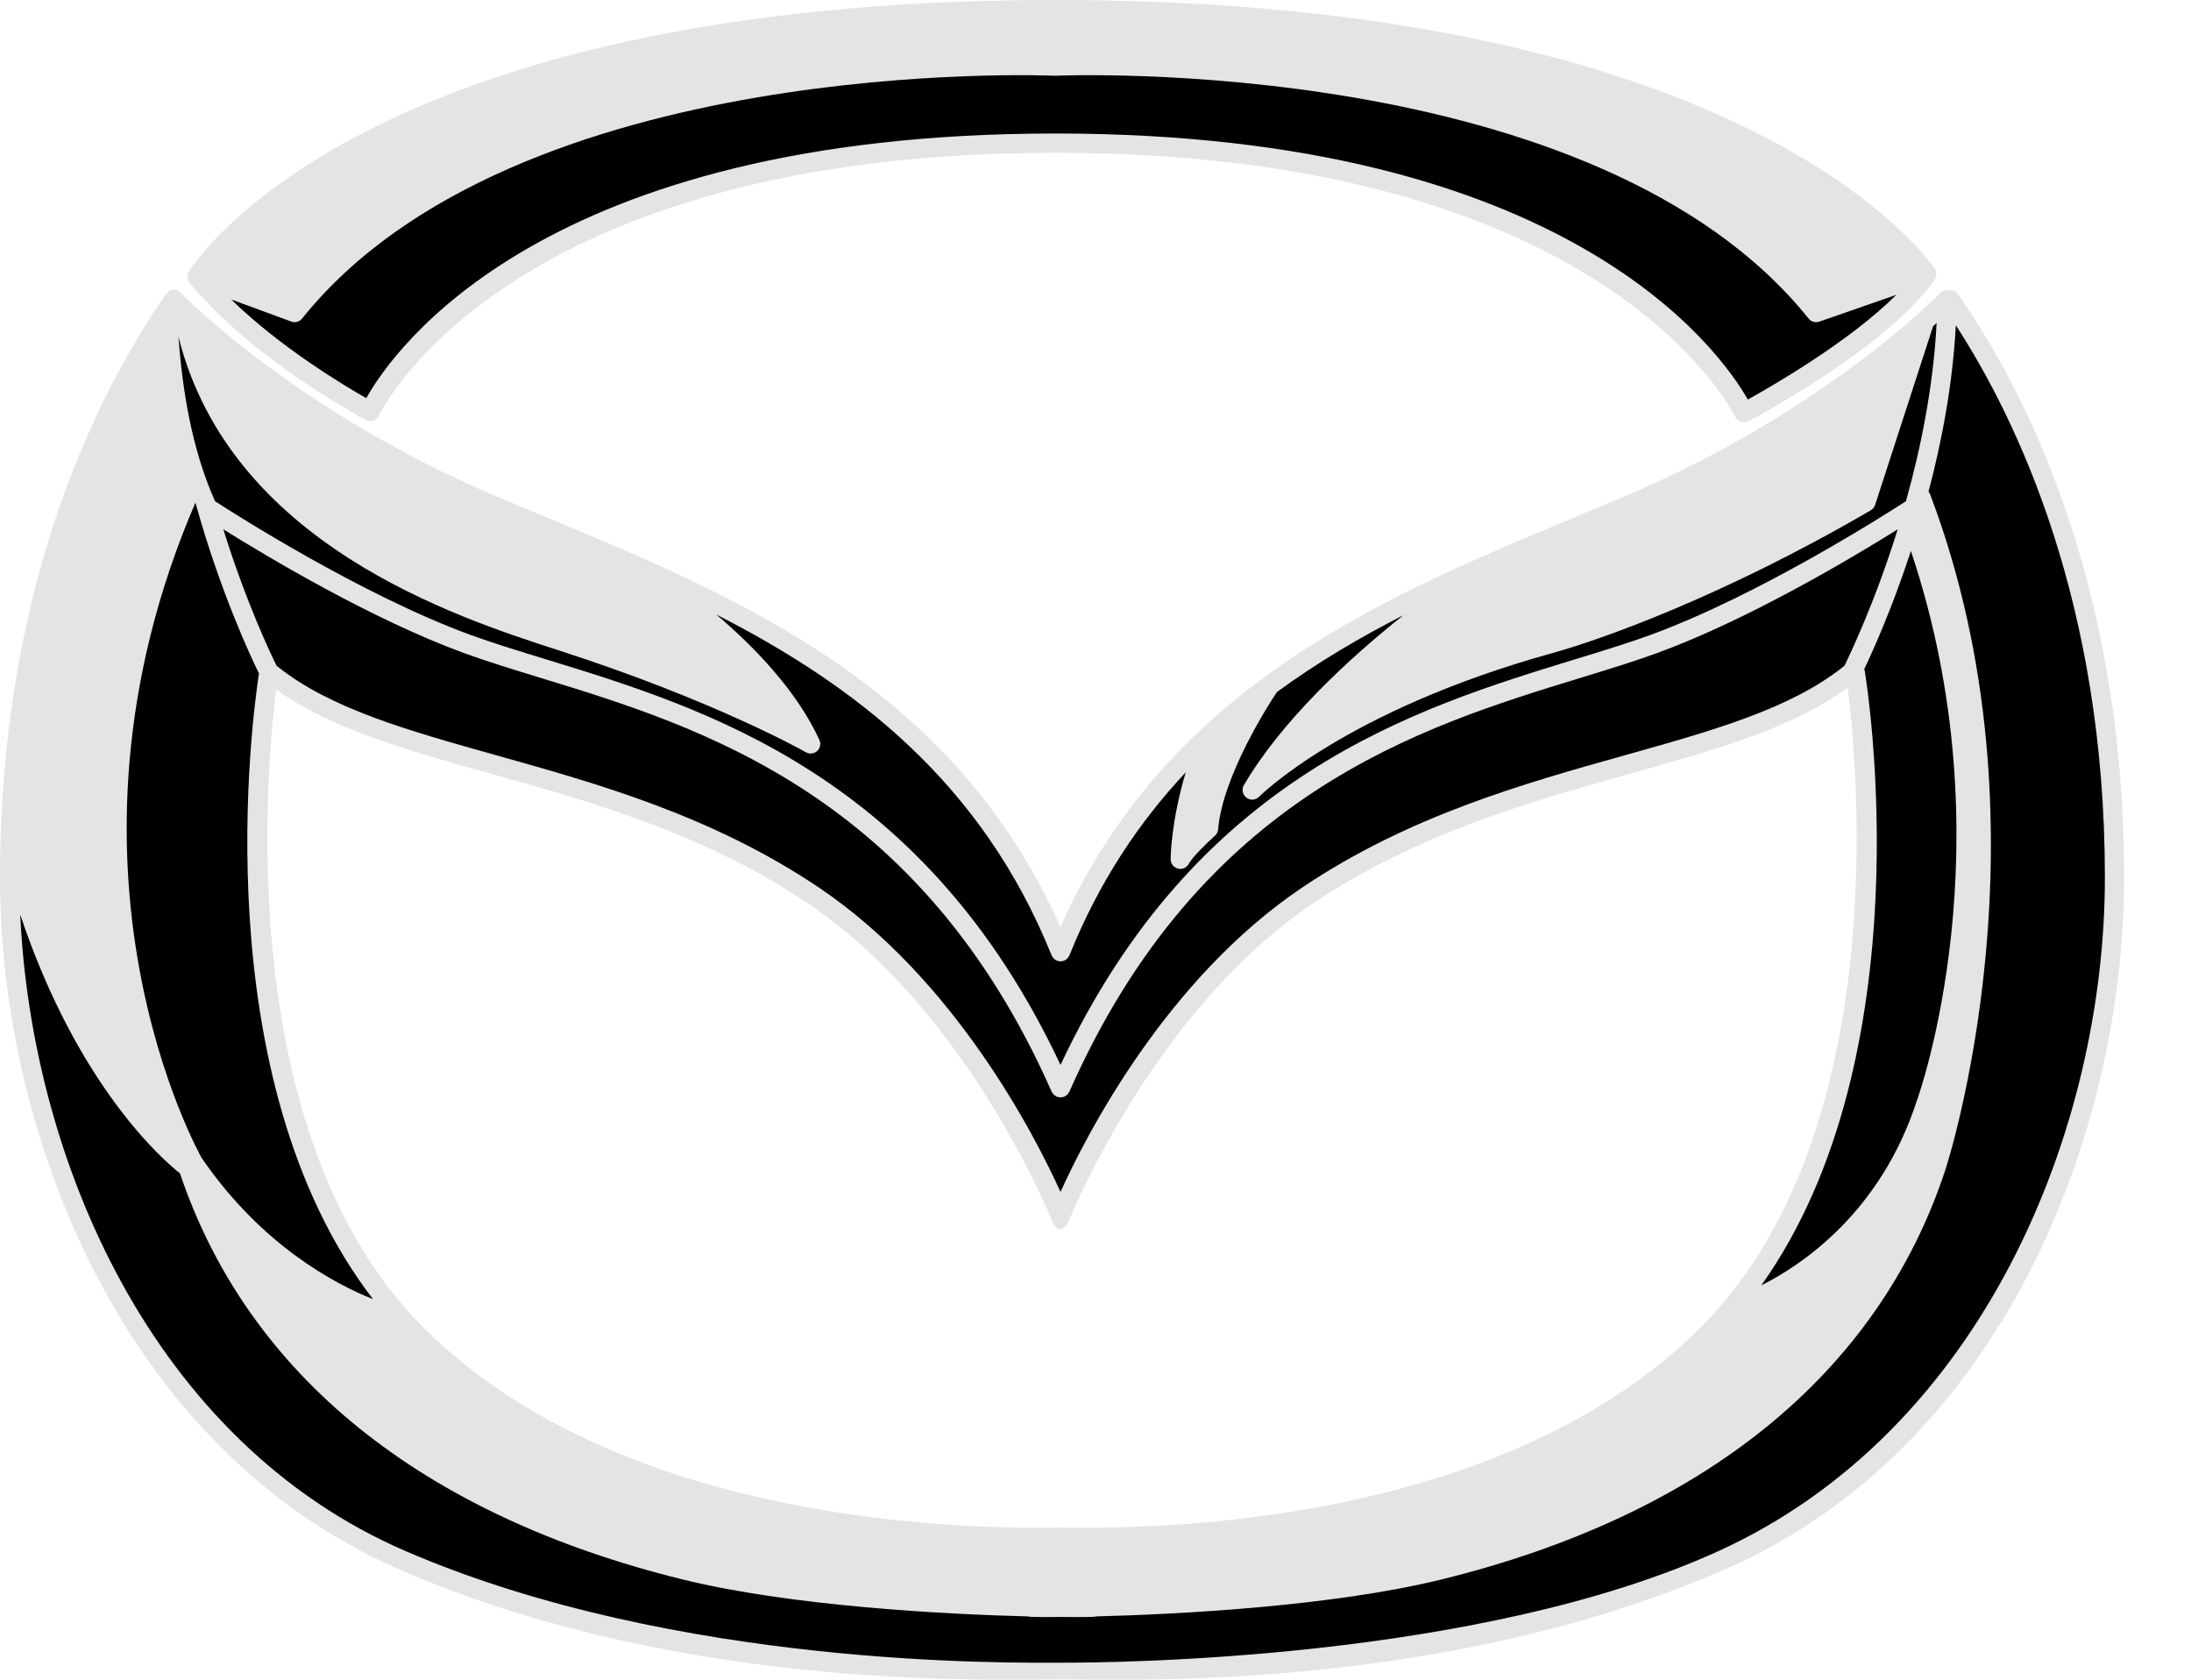 <svg width="30" height="23" viewBox="0 0 30 23" fill="none" xmlns="http://www.w3.org/2000/svg"><path fill-rule="evenodd" clip-rule="evenodd" d="M2.596 3.871C3.449 4.915 4.945 5.716 5.009 5.75C5.025 5.758 5.042 5.763 5.06 5.765C5.078 5.766 5.096 5.764 5.113 5.758C5.131 5.752 5.146 5.743 5.159 5.731C5.173 5.718 5.183 5.704 5.191 5.687C5.207 5.652 6.908 2.092 14.45 2.092C21.994 2.092 23.741 5.67 23.757 5.706C23.765 5.722 23.776 5.737 23.789 5.749C23.802 5.761 23.818 5.77 23.835 5.776C23.852 5.781 23.87 5.784 23.887 5.782C23.905 5.781 23.923 5.776 23.939 5.768C24.016 5.727 25.846 4.758 26.49 3.828C26.492 3.824 26.493 3.82 26.495 3.817C26.503 3.802 26.509 3.786 26.511 3.77L26.512 3.758C26.513 3.742 26.511 3.727 26.506 3.712C26.506 3.711 26.506 3.71 26.506 3.709C26.505 3.706 26.503 3.705 26.502 3.702C26.498 3.694 26.495 3.686 26.491 3.679C26.39 3.529 23.903 0 14.45 0C4.994 0 2.68 3.567 2.586 3.718C2.586 3.718 2.531 3.792 2.596 3.871Z" fill="#E4E4E4"/><path fill-rule="evenodd" clip-rule="evenodd" d="M14.45 1.828C7.441 1.828 5.389 4.786 5.015 5.452C4.706 5.276 3.84 4.758 3.165 4.1L3.988 4.403C4.014 4.413 4.042 4.414 4.069 4.407C4.095 4.399 4.119 4.384 4.136 4.362C7.049 0.73 14.37 1.033 14.444 1.037C14.446 1.037 14.448 1.036 14.45 1.036C14.452 1.036 14.454 1.037 14.457 1.037C14.53 1.033 21.853 0.732 24.764 4.362C24.799 4.406 24.858 4.422 24.911 4.404L25.965 4.037C25.331 4.671 24.279 5.278 23.932 5.471C23.554 4.808 21.469 1.828 14.45 1.828Z" fill="#000"/><path fill-rule="evenodd" clip-rule="evenodd" d="M0 12.014C0 7.892 1.424 5.242 2.273 4.029C2.273 4.029 2.352 3.898 2.477 4.013C2.477 4.014 2.479 4.015 2.481 4.017C2.572 4.109 4.106 5.654 6.792 6.795L7.492 7.088C10.108 8.177 13.064 9.408 14.52 12.696C15.194 11.177 16.187 10.097 17.319 9.268L17.321 9.266C18.639 8.301 20.143 7.674 21.55 7.088L22.25 6.795C24.289 5.929 25.666 4.828 26.25 4.309C26.261 4.293 26.276 4.279 26.294 4.269C26.46 4.12 26.551 4.027 26.564 4.015L26.565 4.013C26.58 3.998 26.598 3.986 26.618 3.98C26.639 3.973 26.66 3.972 26.681 3.975C26.706 3.971 26.731 3.974 26.753 3.983C26.776 3.993 26.796 4.008 26.81 4.029C27.66 5.242 29.084 7.892 29.084 12.014C29.084 15.54 27.397 19.835 23.627 21.485C20.046 23.052 16.072 23.01 14.785 22.997C14.688 22.996 14.607 22.995 14.542 22.995C14.477 22.995 14.396 22.996 14.299 22.997C13.012 23.01 9.038 23.052 5.457 21.485C1.687 19.835 0 15.54 0 12.014ZM17.98 12.369C15.792 13.839 14.654 16.673 14.643 16.701C14.498 16.994 14.398 16.701 14.398 16.701L14.398 16.701C14.383 16.666 13.248 13.838 11.06 12.368C9.634 11.41 8.086 10.976 6.72 10.594C5.554 10.267 4.536 9.981 3.781 9.442C3.642 10.555 3.181 15.607 5.83 18.211C8.418 20.755 12.814 20.95 14.541 20.916C16.269 20.95 20.664 20.755 23.252 18.211C25.925 15.585 25.433 10.468 25.298 9.415C24.54 9.972 23.506 10.262 22.32 10.594L22.32 10.594C20.954 10.977 19.407 11.411 17.98 12.369Z" fill="#E4E4E4"/><path fill-rule="evenodd" clip-rule="evenodd" d="M14.399 13.082C14.399 13.082 14.399 13.083 14.4 13.083C14.405 13.095 14.413 13.105 14.421 13.115C14.423 13.118 14.425 13.123 14.428 13.126C14.431 13.129 14.435 13.13 14.438 13.133C14.448 13.142 14.459 13.149 14.471 13.154L14.472 13.155C14.478 13.157 14.483 13.157 14.489 13.158C14.5 13.161 14.51 13.164 14.521 13.164C14.532 13.164 14.542 13.161 14.553 13.158C14.558 13.157 14.564 13.157 14.57 13.155C14.57 13.155 14.571 13.154 14.571 13.154C14.583 13.149 14.594 13.142 14.603 13.133C14.607 13.13 14.611 13.129 14.614 13.126C14.617 13.123 14.618 13.118 14.621 13.115C14.63 13.106 14.637 13.095 14.642 13.083L14.643 13.082C15.047 12.075 15.596 11.258 16.235 10.576C16.032 11.261 16.029 11.742 16.029 11.767C16.029 11.797 16.04 11.825 16.058 11.848C16.077 11.871 16.102 11.887 16.131 11.894C16.16 11.901 16.19 11.898 16.216 11.886C16.243 11.873 16.265 11.852 16.279 11.826C16.319 11.745 16.512 11.554 16.635 11.444C16.661 11.421 16.676 11.39 16.679 11.357C16.74 10.624 17.373 9.643 17.483 9.477C18.034 9.073 18.619 8.729 19.217 8.423C18.481 9.009 17.558 9.854 17.031 10.752C17.015 10.78 17.01 10.812 17.017 10.844C17.023 10.875 17.041 10.903 17.066 10.922C17.091 10.942 17.123 10.951 17.155 10.949C17.187 10.947 17.217 10.933 17.24 10.91C17.251 10.899 18.416 9.729 21.258 8.942C21.916 8.76 23.597 8.165 25.616 6.987C25.645 6.97 25.667 6.942 25.676 6.91L26.469 4.466L26.517 4.423C26.472 5.292 26.301 6.135 26.097 6.863C25.841 7.029 24.098 8.144 22.607 8.691C22.297 8.804 21.944 8.913 21.569 9.027C19.372 9.7 16.381 10.619 14.521 14.582C12.66 10.618 9.669 9.7 7.472 9.027C7.098 8.912 6.744 8.804 6.435 8.691C4.944 8.144 3.2 7.029 2.944 6.863C2.615 6.125 2.496 5.308 2.443 4.609C3.155 7.443 6.229 8.446 7.649 8.905C9.791 9.595 11.022 10.293 11.034 10.3C11.059 10.314 11.087 10.32 11.114 10.317C11.142 10.314 11.168 10.302 11.189 10.283C11.21 10.264 11.224 10.239 11.229 10.211C11.235 10.184 11.231 10.155 11.219 10.13C10.909 9.458 10.331 8.859 9.807 8.414C11.683 9.372 13.441 10.698 14.399 13.082Z" fill="#000"/><path fill-rule="evenodd" clip-rule="evenodd" d="M14.4 14.949C14.403 14.955 14.408 14.959 14.411 14.965C14.416 14.973 14.421 14.982 14.428 14.989C14.435 14.996 14.444 15 14.452 15.005C14.457 15.009 14.462 15.014 14.468 15.017C14.469 15.017 14.47 15.017 14.471 15.017C14.48 15.021 14.49 15.022 14.5 15.023C14.507 15.024 14.514 15.027 14.521 15.027C14.528 15.027 14.535 15.024 14.542 15.023C14.552 15.022 14.562 15.021 14.571 15.017C14.572 15.017 14.573 15.017 14.574 15.017C14.58 15.014 14.585 15.009 14.59 15.005C14.598 15 14.607 14.996 14.614 14.989C14.621 14.982 14.625 14.973 14.63 14.965C14.634 14.96 14.639 14.955 14.642 14.949C16.443 10.873 19.451 9.952 21.647 9.28C22.025 9.164 22.382 9.055 22.698 8.939C23.955 8.478 25.383 7.624 25.984 7.248C25.67 8.258 25.323 8.977 25.255 9.116C24.53 9.701 23.473 9.998 22.25 10.341C20.865 10.729 19.295 11.169 17.834 12.15C15.966 13.405 14.87 15.549 14.521 16.321C14.171 15.549 13.075 13.405 11.208 12.15C9.747 11.168 8.177 10.729 6.792 10.341C5.569 9.998 4.512 9.701 3.787 9.116C3.718 8.978 3.372 8.258 3.058 7.248C3.659 7.623 5.087 8.478 6.344 8.939C6.66 9.055 7.017 9.164 7.395 9.28C9.591 9.952 12.599 10.873 14.4 14.949Z" fill="#000"/><path fill-rule="evenodd" clip-rule="evenodd" d="M2.676 6.882C3.016 8.113 3.45 9.027 3.546 9.222C3.46 9.775 2.774 14.755 5.108 17.79C4.58 17.579 3.581 17.05 2.763 15.858C2.745 15.826 0.517 11.894 2.676 6.882ZM25.532 9.18C25.531 9.173 25.527 9.168 25.526 9.162C25.633 8.938 25.902 8.347 26.165 7.545C27.51 11.554 26.263 15.026 26.25 15.061L26.245 15.075C25.75 16.598 24.68 17.317 24.116 17.601C26.362 14.442 25.57 9.411 25.532 9.18Z" fill="#000"/><path fill-rule="evenodd" clip-rule="evenodd" d="M28.821 12.013C28.821 15.454 27.159 19.59 23.521 21.243C20.239 22.735 15.25 22.767 14.542 22.767C13.835 22.767 9.272 22.84 5.563 21.243C2.073 19.74 0.43 15.858 0.277 12.524C1.067 14.884 2.245 15.894 2.464 16.066C3.394 18.828 5.777 20.752 9.359 21.63C10.841 21.993 12.929 22.105 14.107 22.134C14.003 22.138 14.181 22.145 14.542 22.141C14.903 22.145 15.082 22.138 14.978 22.134C16.155 22.105 18.243 21.993 19.726 21.63C23.325 20.748 25.714 18.81 26.634 16.027C26.65 15.981 28.163 11.342 26.426 6.764C26.421 6.752 26.414 6.742 26.406 6.732C26.589 6.041 26.737 5.259 26.78 4.454C27.617 5.744 28.821 8.251 28.821 12.013Z" fill="#000"/></svg>